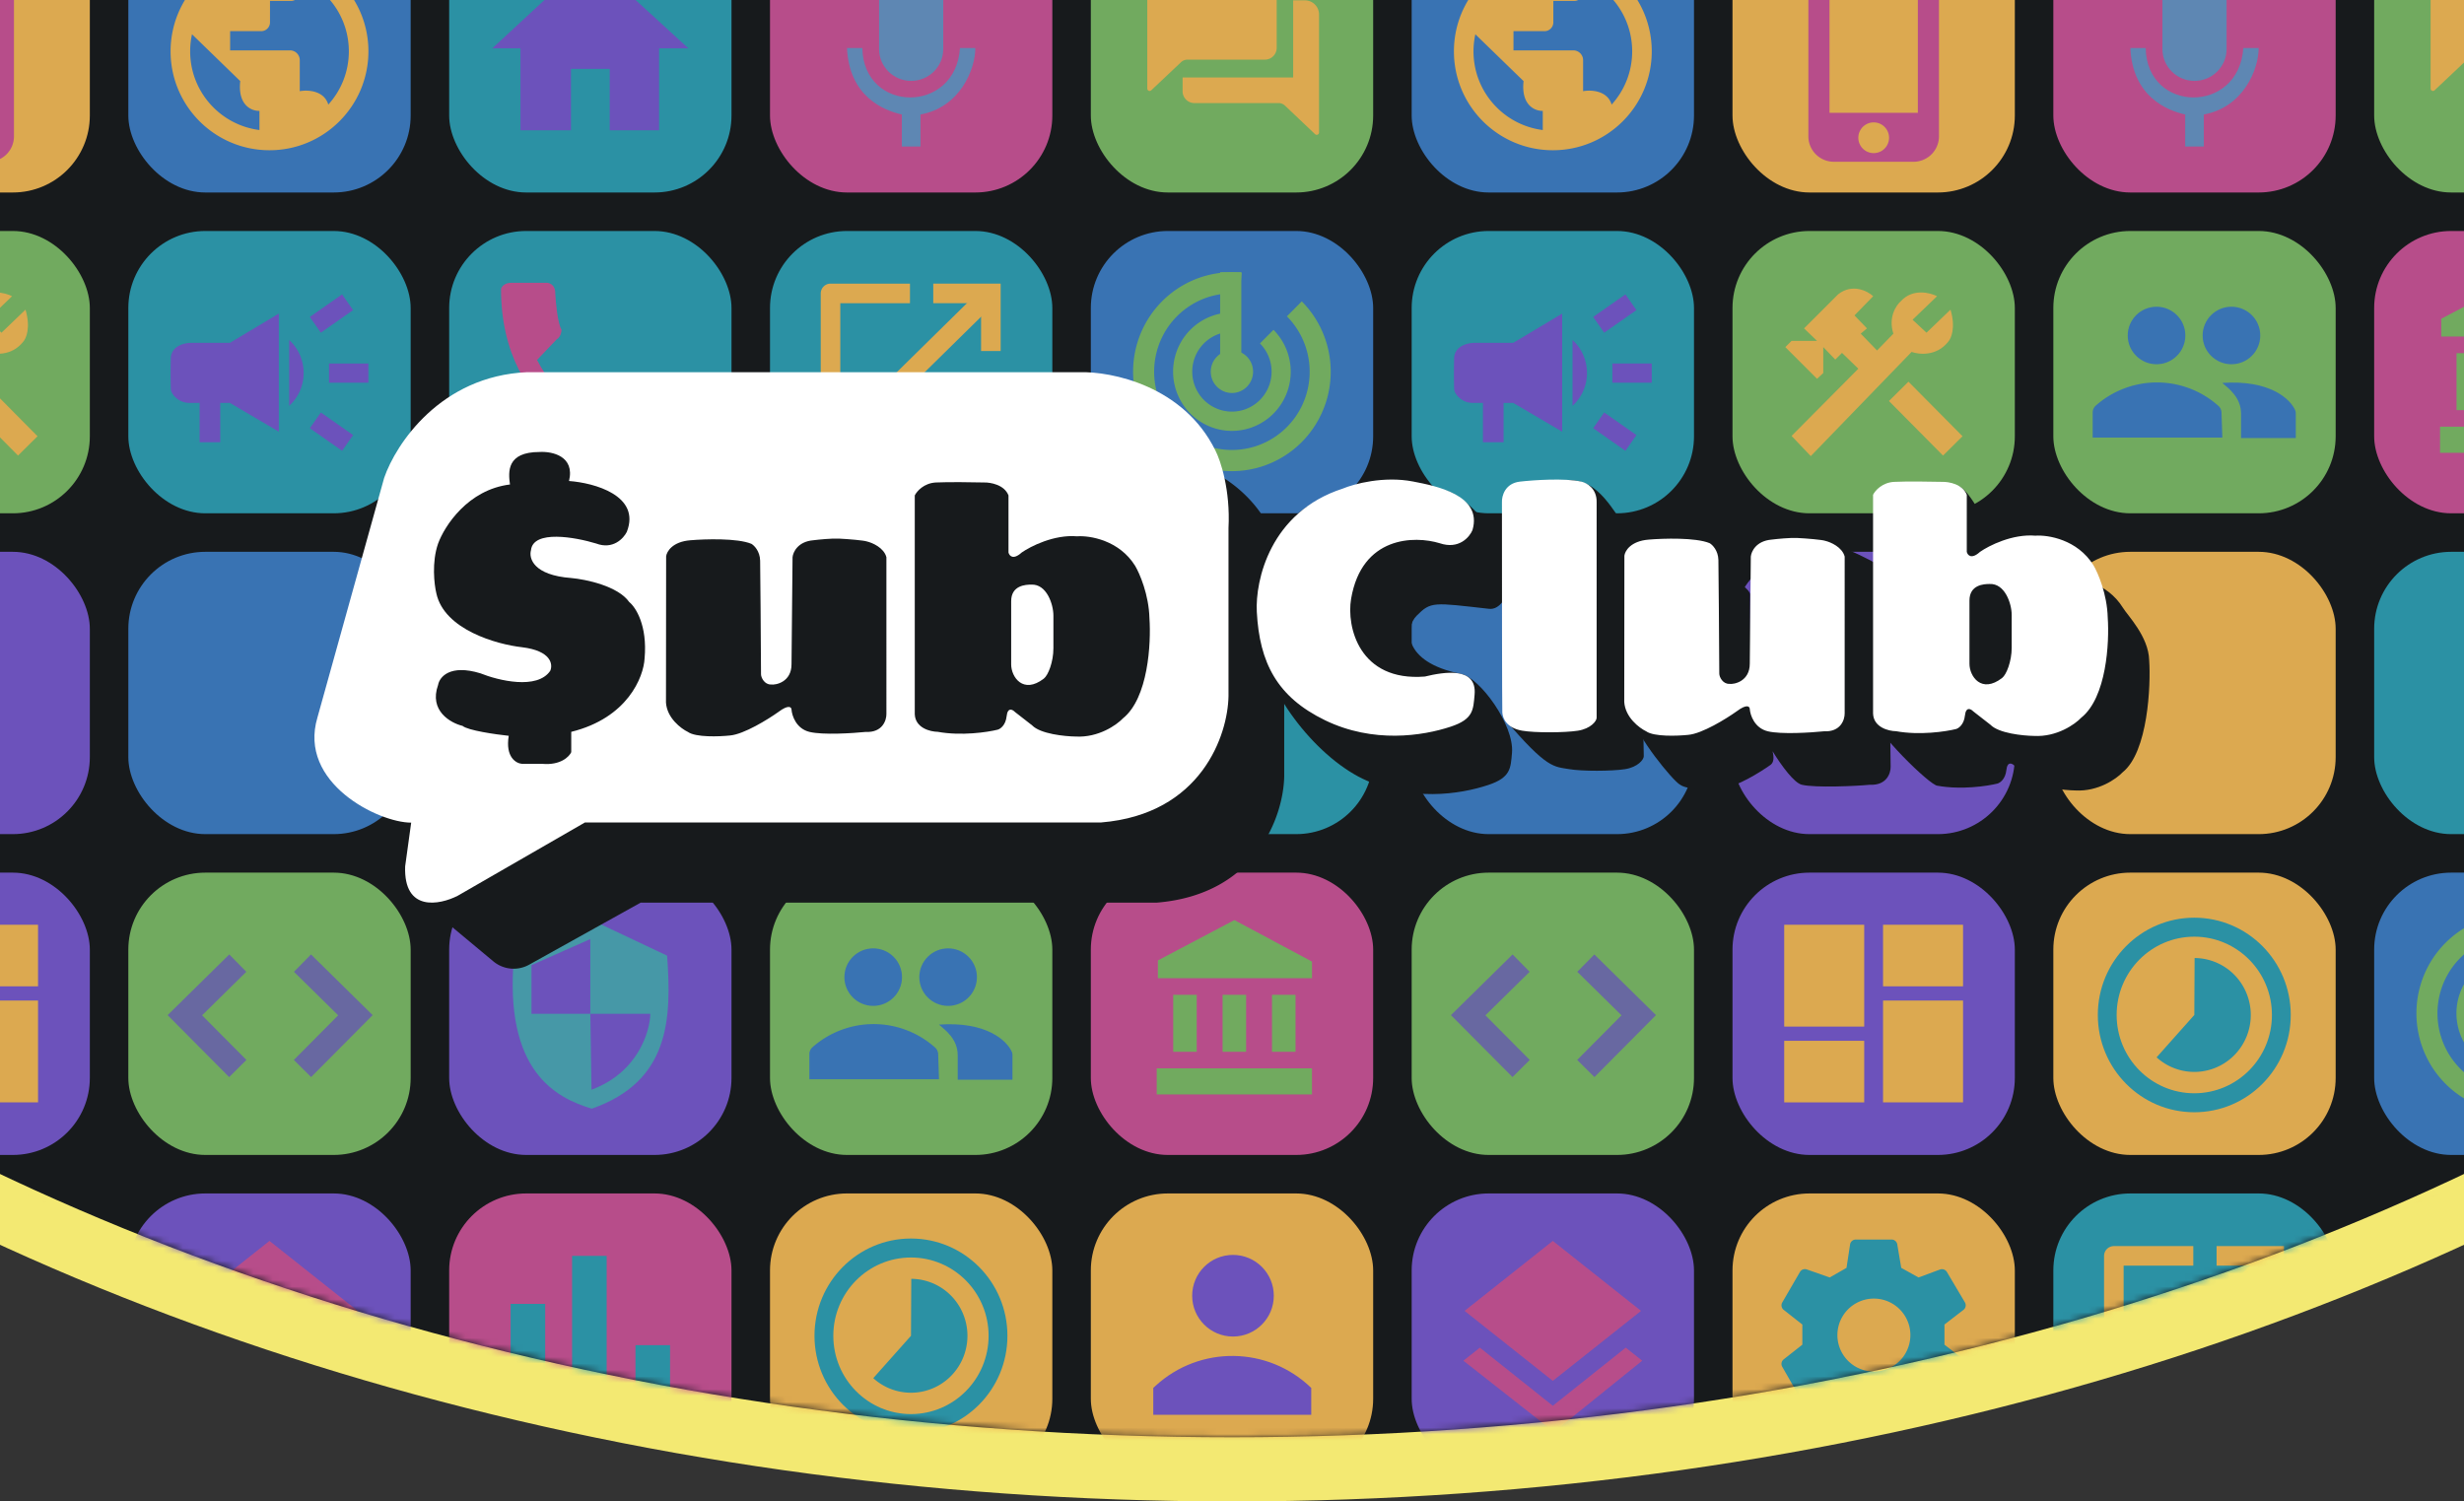 <svg width="384" height="234" fill="none" xmlns="http://www.w3.org/2000/svg"><rect width="100%" height="100%" fill="#333333" stroke="none"/><path d="M192 229c94.775 0 180.795-26.543 243.259-69.717C497.703 116.124 537 56.002 537-11c0-67.002-39.297-127.124-101.741-170.283C372.795-224.457 286.775-251 192-251c-94.775 0-180.796 26.543-243.26 69.717C-113.702-138.124-153-78.002-153-11c0 67.002 39.297 127.124 101.74 170.283C11.205 202.457 97.226 229 192 229Z" fill="#171a1c" stroke="#F3E972" stroke-width="10"/><mask id="a" style="mask-type:alpha" maskUnits="userSpaceOnUse" x="-148" y="-246" width="680" height="470"><ellipse cx="192" cy="-11" rx="340" ry="235" fill="#C4C4C4"/></mask><g mask="url(#a)"><g opacity=".9"><rect x="70" y="186.001" width="44" height="44" rx="12" fill="#C95296"/><path fill="#2D9DB3" d="M79.578 203.212h5.388v17.061h-5.388zM89.156 195.729h5.388v24.544h-5.388zM99.035 209.646h5.388v10.626h-5.388z"/><rect x="170" y="186.001" width="44" height="44" rx="12" fill="#F2B855"/><circle cx="192.154" cy="201.94" r="6.361" fill="#7558CC"/><path d="M204.35 220.498h-24.62v-4.19l.362-.332c6.899-6.327 17.534-6.182 24.258.332v4.19Z" fill="#7558CC"/><rect x="120" y="-14" width="44" height="44" rx="12" fill="#C95296"/><path d="M134.393 7.488H132c.342 7.582 5.755 9.74 8.547 10.356v4.993h2.906v-4.993c6.154-1.11 8.547-7.027 8.547-10.356h-2.393c-.684 10.356-15.043 10.171-15.214 0Z" fill="#6692C3"/><path d="M137-1.88c0-2.737 2.239-4.956 5-4.956s5 2.219 5 4.956v9.53c0 2.737-2.239 4.956-5 4.956s-5-2.219-5-4.956v-9.53Z" fill="#6692C3"/><rect x="220" y="-14" width="44" height="44" rx="12" fill="#3D7CC3"/><path fill-rule="evenodd" clip-rule="evenodd" d="M240.432 20.265V17.28c-1.173.04-3.412-.831-2.993-4.64l-7.515-7.298A12.387 12.387 0 0 0 229.637 8c0 6.297 4.707 11.494 10.795 12.265Zm6.285-23.698c4.489 1.854 7.648 6.275 7.648 11.433 0 3.194-1.212 6.106-3.201 8.3-.674-2.242-3.276-2.308-4.447-2.089V9.376c0-.842-.683-1.525-1.525-1.525h-9.325V4.857h4.838c.758 0 1.373-.614 1.373-1.373V.144h3.266c.759 0 1.373-.616 1.373-1.374v-2.203ZM257.416 8c0 8.513-6.902 15.415-15.415 15.415-8.514 0-15.415-6.902-15.415-15.415 0-8.514 6.901-15.415 15.415-15.415 8.513 0 15.415 6.901 15.415 15.415Z" fill="#F2B855"/><rect x="170" y="-14" width="44" height="44" rx="12" fill="#7BB966"/><path d="M178.797-3.277a2.21 2.21 0 0 1 2.2-2.218h16.133c1.013 0 1.834.828 1.834 1.849V7.446a1.841 1.841 0 0 1-1.834 1.849h-12.071c-.372 0-.73.142-1.002.399l-4.643 4.38a.366.366 0 0 1-.617-.27v-17.08Z" fill="#F2B855"/><path d="M205.566 2.27a2.21 2.21 0 0 0-2.2-2.218h-1.833v12.017H184.3v2.145c0 1.021.821 1.849 1.833 1.849h13.122c.373 0 .733.143 1.005.402l4.689 4.446a.366.366 0 0 0 .617-.27V2.272Z" fill="#F2B855"/><rect x="270" y="-14" width="44" height="44" rx="12" fill="#F2B855"/><path fill-rule="evenodd" clip-rule="evenodd" d="M281.824-5.245a3.967 3.967 0 0 1 3.967-3.966h12.421a3.966 3.966 0 0 1 3.966 3.966v26.49a3.966 3.966 0 0 1-3.966 3.966h-12.421a3.967 3.967 0 0 1-3.967-3.966v-26.49Zm3.293.973h13.769v21.85h-13.769v-21.85Zm6.887 28.135a2.394 2.394 0 1 0 0-4.788 2.394 2.394 0 0 0 0 4.788Z" fill="#C95296"/><rect x="70" y="-14" width="44" height="44" rx="12" fill="#2D9DB3"/><path d="M91.911-6.542 76.715 7.538h4.394v12.767h7.873V10.73h6.042v9.575h7.69V7.54h4.577L91.911-6.542Z" fill="#7558CC"/><rect x="120" y="186" width="44" height="44" rx="12" fill="#F2B855"/><path fill-rule="evenodd" clip-rule="evenodd" d="M141.967 220.387c6.683 0 12.1-5.463 12.1-12.202s-5.417-12.202-12.1-12.202-12.1 5.463-12.1 12.202 5.417 12.202 12.1 12.202Zm0 2.958c8.303 0 15.033-6.787 15.033-15.16 0-8.372-6.73-15.16-15.033-15.16-8.303 0-15.033 6.788-15.033 15.16 0 8.373 6.73 15.16 15.033 15.16Z" fill="#2D9DB3"/><path d="M142.017 199.31a8.743 8.743 0 0 1 4.086 1.039 8.823 8.823 0 0 1 3.138 2.835 8.938 8.938 0 0 1 .94 8.195 8.871 8.871 0 0 1-2.414 3.483 8.77 8.77 0 0 1-3.742 1.951 8.729 8.729 0 0 1-4.213-.026 8.774 8.774 0 0 1-3.718-1.999l5.878-6.604.045-8.874Z" fill="#2D9DB3"/><rect x="220" y="36" width="44" height="44" rx="12" fill="#2D9DB3"/><path fill-rule="evenodd" clip-rule="evenodd" d="m248.285 49.397 5.027-3.52 1.716 2.453-5.026 3.52-1.717-2.453Zm-13.959 19.529h-3.217v-6.137h-1.647c-1.616 0-2.817-1.346-2.843-2.17a87.206 87.206 0 0 1 0-4.789c.06-1.915 2.12-2.394 3.143-2.394h6.061l7.633-4.565V67.28l-7.633-4.49h-1.497v6.136Zm10.744-15.94V63.24c3.014-2.733 2.994-7.498 0-10.252Zm12.343 3.667h-6.136v2.994h6.136v-2.994Zm-2.383 11.153-5.026-3.52-1.717 2.452 5.026 3.52 1.717-2.452Z" fill="#7558CC"/><rect x="170" y="136" width="44" height="44" rx="12" fill="#C95296"/><path d="M182.836 155.043h3.667v8.874h-3.667v-8.874ZM190.531 155.043h3.667v8.874h-3.667v-8.874ZM198.234 155.043h3.667v8.874h-3.667v-8.874ZM180.266 170.57v-4.067h24.2v4.067h-24.2ZM180.453 149.68v2.773h24.017v-2.588l-12.1-6.47-11.917 6.285Z" fill="#7BB966"/><rect x="270" y="36" width="44" height="44" rx="12" fill="#7BB966"/><path d="M297.915 54.845 282.2 71.084l-2.993-3.143 10.402-10.477-2.545-2.469-1.047 1.048-1.871-1.946v4.041l-.973.898-4.939-4.939.973-.973h3.966l-2.02-1.945 5.313-5.313c2.215-1.736 4.564-.524 5.462.299l-2.918 2.993 1.945 2.02-.972.824 2.544 2.619 2.544-2.62c-.838-2.573.449-4.464 1.197-5.088 1.796-1.975 4.49-1.322 5.613-.748l-3.817 3.667 2.17 2.02 3.742-3.592c.838 2.814.1 4.515-.374 5.014-1.796 2.275-4.54 1.995-5.687 1.571ZM297.422 59.484l8.427 8.505-3.04 3.012-8.427-8.504z" fill="#F2B855"/><rect x="70" y="136" width="44" height="44" rx="12" fill="#7558CC"/><path d="m92.23 143.395-12.118 5.546c-1.649 18.117 6.622 22.185 12.117 23.848 12.101-4.252 12.468-13.865 11.735-23.848l-11.735-5.546Z" fill="#4BA5B6"/><path d="m91.995 146.354-9.167 4.067v7.58h9.167v-11.647ZM101.35 158H92l.183 11.832c7.187-2.662 9.106-8.997 9.167-11.832Z" fill="#7558CC"/><rect x="120" y="86" width="44" height="44" rx="12" fill="#F2B855"/><rect x="220" y="86" width="44" height="44" rx="12" fill="#3D7CC3"/><rect x="170" y="86" width="44" height="44" rx="12" fill="#2D9DB3"/><rect x="70" y="86" width="44" height="44" rx="12" fill="#7558CC"/><rect x="270" y="86" width="44" height="44" rx="12" fill="#7558CC"/><rect x="220" y="186.001" width="44" height="44" rx="12" fill="#7558CC"/><path d="m241.996 193.396-13.75 10.907 13.75 10.907 13.75-10.907-13.75-10.907Z" fill="#C95296"/><path d="m230.629 210.033-2.567 2.034 14.117 11.092 13.75-11.092-2.566-2.034-11.367 9.059-11.367-9.059Z" fill="#C95296"/><rect x="120" y="36" width="44" height="44" rx="12" fill="#2D9DB3"/><path d="M141.814 45.727H129.43v24.844h24.993V58.187M136.387 63.462l18.183-17.884" stroke="#F2B855" stroke-width="3.051" stroke-linejoin="round"/><path d="M145.441 45.727h8.98v8.98" stroke="#F2B855" stroke-width="3.051"/><rect x="270" y="186.001" width="44" height="44" rx="12" fill="#F2B855"/><path fill-rule="evenodd" clip-rule="evenodd" d="m285.149 199.095 2.619-1.496.557-3.653a.898.898 0 0 1 .887-.762h5.579c.438 0 .813.316.886.747l.621 3.668 2.694 1.496 3.338-1.236a.898.898 0 0 1 1.085.384l2.805 4.733a.898.898 0 0 1-.225 1.169l-2.962 2.283v3.143l2.966 2.286a.897.897 0 0 1 .226 1.165l-2.809 4.799a.898.898 0 0 1-1.093.386l-3.63-1.377-2.395 1.422-.625 3.812a.897.897 0 0 1-.886.752h-5.577a.898.898 0 0 1-.887-.76l-.555-3.58-2.619-1.646-3.547 1.369a.898.898 0 0 1-1.102-.392l-2.748-4.794a.897.897 0 0 1 .223-1.152l2.908-2.29v-3.143l-2.904-2.286a.898.898 0 0 1-.222-1.156l2.753-4.745a.898.898 0 0 1 1.074-.396l3.565 1.25Zm6.886 14.666a5.687 5.687 0 1 0 0-11.374 5.687 5.687 0 0 0 0 11.374Z" fill="#2D9DB3"/><rect x="170" y="36" width="44" height="44" rx="12" fill="#3D7CC3"/><path d="M202.875 46.965a15.545 15.545 0 0 1 4.454 9.633 15.578 15.578 0 0 1-2.754 10.258 15.4 15.4 0 0 1-8.668 6.063c-3.509.93-7.231.583-10.51-.98a15.45 15.45 0 0 1-7.415-7.562 15.593 15.593 0 0 1-.836-10.593 15.499 15.499 0 0 1 6.136-8.646 15.32 15.32 0 0 1 10.224-2.638l-.324 3.286a12.056 12.056 0 0 0-8.046 2.076 12.196 12.196 0 0 0-4.829 6.805c-.763 2.77-.53 5.722.658 8.336a12.165 12.165 0 0 0 5.835 5.951 12.048 12.048 0 0 0 8.272.771 12.117 12.117 0 0 0 6.821-4.771 12.263 12.263 0 0 0-1.337-15.654l2.319-2.335Z" fill="#7BB966"/><ellipse cx="191.988" cy="57.927" rx="3.3" ry="3.322" fill="#7BB966"/><path fill="#7BB966" d="M190.152 42.424h3.3v13.288h-3.3z"/><path d="M198.469 51.401a9.28 9.28 0 0 1 1.012 11.84 9.169 9.169 0 0 1-5.16 3.61 9.11 9.11 0 0 1-6.256-.584 9.202 9.202 0 0 1-4.414-4.502 9.288 9.288 0 0 1-.497-6.305 9.224 9.224 0 0 1 3.652-5.146 9.12 9.12 0 0 1 6.086-1.57l-.295 2.99a6.15 6.15 0 0 0-4.104 1.058 6.219 6.219 0 0 0-2.463 3.471 6.262 6.262 0 0 0 .336 4.252 6.2 6.2 0 0 0 2.976 3.036 6.144 6.144 0 0 0 4.219.393 6.18 6.18 0 0 0 3.479-2.434 6.253 6.253 0 0 0-.682-7.984l2.111-2.125Z" fill="#7BB966"/><rect x="370" y="186.001" width="44" height="44" rx="12" fill="#F2B855"/><path d="M404.35 220.498h-24.62v-4.19l.362-.332c6.899-6.327 17.534-6.182 24.258.332v4.19Z" fill="#7558CC"/><rect x="370" y="-14" width="44" height="44" rx="12" fill="#7BB966"/><path d="M378.797-3.277a2.21 2.21 0 0 1 2.2-2.218h16.133c1.013 0 1.834.828 1.834 1.849V7.446a1.841 1.841 0 0 1-1.834 1.849h-12.071c-.372 0-.73.142-1.002.399l-4.643 4.38a.366.366 0 0 1-.617-.27v-17.08Z" fill="#F2B855"/><rect x="370" y="36" width="44" height="44" rx="12" fill="#C95296"/><path d="M382.836 55.043h3.667v8.874h-3.667v-8.874ZM380.266 70.57v-4.067h24.2v4.067h-24.2ZM380.453 49.68v2.773h24.017v-2.588l-12.1-6.47-11.917 6.285Z" fill="#7BB966"/><rect x="370" y="86" width="44" height="44" rx="12" fill="#2D9DB3"/><rect x="370" y="136.001" width="44" height="44" rx="12" fill="#3D7CC3"/><path d="M402.875 146.966a15.543 15.543 0 0 1 4.454 9.633 15.58 15.58 0 0 1-2.754 10.258 15.399 15.399 0 0 1-8.668 6.063c-3.509.93-7.231.583-10.51-.98a15.451 15.451 0 0 1-7.415-7.562 15.594 15.594 0 0 1-.836-10.593 15.495 15.495 0 0 1 6.136-8.646 15.315 15.315 0 0 1 10.224-2.638l-.324 3.286a12.053 12.053 0 0 0-8.046 2.076 12.199 12.199 0 0 0-4.829 6.805c-.763 2.77-.53 5.722.658 8.336a12.168 12.168 0 0 0 5.835 5.951 12.046 12.046 0 0 0 8.272.771 12.116 12.116 0 0 0 6.821-4.771 12.264 12.264 0 0 0-1.337-15.654l2.319-2.335Z" fill="#7BB966"/><path d="M398.469 151.402a9.28 9.28 0 0 1 1.012 11.84 9.169 9.169 0 0 1-5.16 3.609 9.11 9.11 0 0 1-6.256-.583 9.202 9.202 0 0 1-4.414-4.502 9.288 9.288 0 0 1-.497-6.305 9.223 9.223 0 0 1 3.652-5.146 9.122 9.122 0 0 1 6.086-1.571l-.295 2.99a6.153 6.153 0 0 0-4.104 1.06 6.214 6.214 0 0 0-2.463 3.47 6.262 6.262 0 0 0 .336 4.252 6.2 6.2 0 0 0 2.976 3.036 6.142 6.142 0 0 0 4.219.393 6.176 6.176 0 0 0 3.479-2.434 6.25 6.25 0 0 0-.682-7.984l2.111-2.125Z" fill="#7BB966"/><rect x="120" y="136.001" width="44" height="44" rx="12" fill="#7BB966"/><path d="M149.254 164.464c0-2.54-1.945-3.935-2.918-4.781 7.379-.514 10.563 2.477 11.354 4.244.07.155.095.325.095.496v3.85h-8.531v-3.809Z" fill="#3D7CC3"/><ellipse cx="136.084" cy="152.287" rx="4.49" ry="4.482" fill="#3D7CC3"/><ellipse cx="147.759" cy="152.287" rx="4.49" ry="4.482" fill="#3D7CC3"/><path d="M126.133 164.29v3.909h20.204l-.128-3.901a1.48 1.48 0 0 0-.523-1.08l-.253-.214a14.385 14.385 0 0 0-18.814.209 1.437 1.437 0 0 0-.486 1.077Z" fill="#3D7CC3"/><rect x="320" y="-14" width="44" height="44" rx="12" fill="#C95296"/><path d="M334.393 7.488H332c.342 7.582 5.755 9.74 8.547 10.356v4.993h2.906v-4.993c6.154-1.11 8.547-7.027 8.547-10.356h-2.393c-.684 10.356-15.043 10.171-15.214 0Z" fill="#6692C3"/><path d="M337-1.88c0-2.737 2.239-4.956 5-4.956s5 2.219 5 4.956v9.53c0 2.737-2.239 4.956-5 4.956s-5-2.219-5-4.956v-9.53Z" fill="#6692C3"/><rect x="320" y="136" width="44" height="44" rx="12" fill="#F2B855"/><path fill-rule="evenodd" clip-rule="evenodd" d="M341.967 170.387c6.683 0 12.1-5.463 12.1-12.202s-5.417-12.202-12.1-12.202-12.1 5.463-12.1 12.202 5.417 12.202 12.1 12.202Zm0 2.958c8.303 0 15.033-6.787 15.033-15.16 0-8.372-6.73-15.16-15.033-15.16-8.303 0-15.033 6.788-15.033 15.16 0 8.373 6.73 15.16 15.033 15.16Z" fill="#2D9DB3"/><path d="M342.017 149.31a8.743 8.743 0 0 1 4.086 1.039 8.823 8.823 0 0 1 3.138 2.835 8.938 8.938 0 0 1 .94 8.195 8.871 8.871 0 0 1-2.414 3.483 8.77 8.77 0 0 1-3.742 1.951 8.729 8.729 0 0 1-4.213-.026 8.774 8.774 0 0 1-3.718-1.999l5.878-6.604.045-8.874Z" fill="#2D9DB3"/><rect x="320" y="86" width="44" height="44" rx="12" fill="#F2B855"/><rect x="320" y="186.001" width="44" height="44" rx="12" fill="#2D9DB3"/><path d="M341.814 195.729H329.43v24.843h24.993v-12.384M336.387 213.463l18.183-17.884" stroke="#F2B855" stroke-width="3.051" stroke-linejoin="round"/><path d="M345.441 195.729h8.98v8.979" stroke="#F2B855" stroke-width="3.051"/><rect x="320" y="36" width="44" height="44" rx="12" fill="#7BB966"/><path d="M349.254 64.463c0-2.54-1.945-3.935-2.918-4.781 7.379-.514 10.563 2.477 11.354 4.243.07.157.095.326.095.497v3.85h-8.531v-3.81Z" fill="#3D7CC3"/><ellipse cx="336.084" cy="52.286" rx="4.49" ry="4.482" fill="#3D7CC3"/><ellipse cx="347.759" cy="52.286" rx="4.49" ry="4.482" fill="#3D7CC3"/><path d="M326.133 64.29v3.908h20.204l-.128-3.901a1.478 1.478 0 0 0-.523-1.08l-.253-.214a14.385 14.385 0 0 0-18.814.209 1.438 1.438 0 0 0-.486 1.078Z" fill="#3D7CC3"/><rect x="220" y="136.001" width="44" height="44" rx="12" fill="#7BB966"/><path fill-rule="evenodd" clip-rule="evenodd" d="m235.728 148.752 2.658 2.701-6.893 6.785 6.908 6.955-2.688 2.671-9.592-9.656 9.607-9.456ZM248.468 148.752l-2.659 2.701 6.893 6.785-6.908 6.955 2.689 2.671 9.591-9.656-9.606-9.456Z" fill="#7170AF"/><rect x="20" y="-14" width="44" height="44" rx="12" fill="#3D7CC3"/><path fill-rule="evenodd" clip-rule="evenodd" d="M40.432 20.265V17.28c-1.173.04-3.413-.831-2.993-4.64l-7.515-7.298A12.412 12.412 0 0 0 29.637 8c0 6.297 4.707 11.494 10.795 12.265Zm6.285-23.698C51.208-1.579 54.365 2.842 54.365 8c0 3.194-1.212 6.106-3.2 8.3-.675-2.242-3.277-2.308-4.447-2.089V9.376c0-.842-.684-1.525-1.526-1.525h-9.325V4.857h4.838c.758 0 1.373-.614 1.373-1.373V.144h3.266c.759 0 1.373-.616 1.373-1.374v-2.203ZM57.416 8c0 8.513-6.902 15.415-15.415 15.415-8.514 0-15.415-6.902-15.415-15.415C26.586-.514 33.487-7.415 42-7.415 50.514-7.415 57.416-.514 57.416 8Z" fill="#F2B855"/><rect x="20" y="36" width="44" height="44" rx="12" fill="#2D9DB3"/><path fill-rule="evenodd" clip-rule="evenodd" d="m48.285 49.397 5.027-3.52 1.716 2.453-5.026 3.52-1.717-2.453ZM34.327 68.926h-3.218v-6.137h-1.647c-1.616 0-2.817-1.346-2.843-2.17a87.308 87.308 0 0 1 0-4.789c.06-1.915 2.12-2.394 3.143-2.394h6.061l7.633-4.565V67.28l-7.633-4.49h-1.496v6.136Zm10.743-15.94V63.24c3.014-2.733 2.994-7.498 0-10.252Zm12.343 3.667h-6.136v2.994h6.136v-2.994ZM55.03 67.806l-5.026-3.52-1.717 2.452 5.026 3.52 1.717-2.452Z" fill="#7558CC"/><rect x="20" y="86" width="44" height="44" rx="12" fill="#3D7CC3"/><rect x="20" y="186.001" width="44" height="44" rx="12" fill="#7558CC"/><path d="m41.996 193.396-13.75 10.907 13.75 10.907 13.75-10.907-13.75-10.907Z" fill="#C95296"/><path d="m30.63 210.033-2.567 2.034 14.116 11.092 13.75-11.092-2.567-2.034-11.366 9.059-11.367-9.059Z" fill="#C95296"/><rect x="20" y="136.001" width="44" height="44" rx="12" fill="#7BB966"/><path fill-rule="evenodd" clip-rule="evenodd" d="m35.728 148.752 2.658 2.701-6.893 6.785 6.909 6.955-2.69 2.671-9.59-9.656 9.606-9.456ZM48.468 148.752l-2.66 2.701 6.894 6.785-6.908 6.955 2.689 2.671 9.591-9.656-9.606-9.456Z" fill="#7170AF"/><rect x="70" y="36" width="44" height="44" rx="12" fill="#2D9DB3"/><path d="M79.878 44.072c-1.257-.06-1.721.623-1.796.971 0 20.08 16.962 26.296 25.442 26.893 1.856.24 2.37-.597 2.395-1.046-.025-1.519-.06-4.825 0-5.901.06-1.076-.624-1.494-.973-1.569-1.522 0-4.774-.15-5.612-.747-.838-.598-1.746-.05-2.096.299l-3.367 3.362c-5.088-2.152-8.905-7.72-10.177-10.235l3.068-3.212c.599-.358.749-1.145.749-1.494-.599-1.016-.898-4.158-.973-5.603.06-1.315-.823-1.693-1.272-1.718h-5.388Z" fill="#C95296"/><rect x="270" y="136.001" width="44" height="44" rx="12" fill="#7558CC"/><path fill="#F2B855" d="M293.461 144.123h12.467v9.597h-12.467zM278.059 144.123h12.467v15.872h-12.467zM278.059 162.211h12.467v9.597h-12.467zM293.461 155.934h12.467v15.872h-12.467z"/><rect x="-30" y="-14" width="44" height="44" rx="12" fill="#F2B855"/><path fill-rule="evenodd" clip-rule="evenodd" d="M-18.176-5.245a3.966 3.966 0 0 1 3.967-3.966h12.42a3.966 3.966 0 0 1 3.967 3.966v26.49a3.966 3.966 0 0 1-3.966 3.966H-14.21a3.966 3.966 0 0 1-3.967-3.966v-26.49Zm3.293.973h13.769v21.85h-13.769v-21.85Zm6.887 28.135a2.394 2.394 0 1 0 0-4.789 2.394 2.394 0 0 0 0 4.79Z" fill="#C95296"/><rect x="-30" y="36" width="44" height="44" rx="12" fill="#7BB966"/><path d="M-2.085 54.845-17.8 71.084l-2.993-3.143 10.401-10.477-2.544-2.469-1.047 1.048-1.871-1.946v4.041l-.973.898-4.939-4.939.973-.973h3.966l-2.02-1.945 5.313-5.313c2.215-1.736 4.564-.524 5.462.299l-2.918 2.993 1.945 2.02-.972.824 2.544 2.619L-4.93 52c-.838-2.573.45-4.464 1.197-5.088 1.796-1.975 4.49-1.322 5.613-.748l-3.817 3.667 2.17 2.02 3.742-3.592c.838 2.814.1 4.515-.374 5.014-1.796 2.275-4.54 1.995-5.687 1.571ZM-2.578 59.484 5.85 67.99 2.809 71l-8.427-8.504z" fill="#F2B855"/><rect x="-30" y="86" width="44" height="44" rx="12" fill="#7558CC"/><rect x="-30" y="186.001" width="44" height="44" rx="12" fill="#F2B855"/><path fill-rule="evenodd" clip-rule="evenodd" d="m-14.851 199.095 2.619-1.496.557-3.653a.898.898 0 0 1 .888-.762h5.578c.438 0 .813.316.886.747l.621 3.668 2.694 1.496 3.338-1.236a.898.898 0 0 1 1.085.384l2.805 4.733a.898.898 0 0 1-.225 1.169l-2.962 2.283v3.143l2.966 2.286a.898.898 0 0 1 .226 1.165l-2.809 4.799a.899.899 0 0 1-1.093.386l-3.63-1.377-2.395 1.422-.625 3.812a.897.897 0 0 1-.886.752h-5.577a.897.897 0 0 1-.887-.76l-.555-3.58-2.62-1.646-3.546 1.369a.899.899 0 0 1-1.102-.392l-2.748-4.794a.898.898 0 0 1 .223-1.152l2.908-2.29v-3.143l-2.904-2.286a.898.898 0 0 1-.222-1.156l2.753-4.745a.897.897 0 0 1 1.074-.396l3.565 1.25Zm6.886 14.666a5.687 5.687 0 1 0 0-11.374 5.687 5.687 0 0 0 0 11.374Z" fill="#2D9DB3"/><rect x="-30" y="136.001" width="44" height="44" rx="12" fill="#7558CC"/><path fill="#F2B855" d="M-6.539 144.123H5.928v9.597H-6.539zM-6.539 155.934H5.928v15.872H-6.539z"/></g><path d="M68.55 86.967c-1.123 27.403-7.47 50.96-4.294 52.339l12.63 10.522a4.945 4.945 0 0 0 5.572.522l17.383-9.673h80.449c15.644-1.29 19.749-13.665 19.846-19.691v-26.19c.312-5.903-1.232-10.52-2.043-12.092-4.969-10.095-16.189-12.34-21.177-12.202H90.822c-13.487.585-20.467 11.22-22.27 16.465h-.003Z" fill="#171a1c"/><path d="M49.472 111.817c-3.057 10.213 9.537 16.394 14.609 16.393l-.941 6.816c-.248 7.131 5.354 6.027 8.186 4.583l19.834-11.428h80.449c15.643-1.29 19.749-13.665 19.846-19.691V82.3c.311-5.903-1.232-10.521-2.043-12.092-4.969-10.095-16.189-12.34-21.177-12.202H82.141c-13.488.585-20.467 11.22-22.27 16.465l-10.399 37.346Z" fill="#fff"/><path d="M107.596 84.2c-2.806.222-3.692 1.76-3.784 2.502l-.023 22.805c.166 2.41 2.346 4.048 3.415 4.565 1.218.871 4.875.734 6.552.556 2.177-.185 5.936-2.518 7.544-3.661 1.624-1.224 2.045-.757 2.053-.371.069.95.729 2.976 2.815 3.476 2.085.501 6.698.209 8.743 0 2.621.13 3.246-1.815 3.23-2.804V86.842c-.387-1.483-2.192-2.256-3.045-2.457-.462-.162-2.838-.37-4.314-.44-1.182-.056-3.184.147-4.038.255-2.399.203-3.153 1.846-3.23 2.642l-.161 16.686c0 2.746-2.407 3.267-3.207 3.151-.978.019-1.542-1.031-1.546-1.599-.03-5.284-.101-16.222-.138-17.705-.037-1.483-.923-2.364-1.361-2.619-2.178-.909-7.244-.75-9.505-.556ZM84.096 70.442c-5.158 0-4.889 3.093-4.62 5.065-6.56.804-10.2 6.47-11.2 9.203-1.017 2.908-.604 6.393-.27 7.772 1.232 5.661 9.418 7.953 13.357 8.391 4.558.557 4.825 2.681 4.389 3.673-2.033 3.001-8.11 1.509-10.894.387-4.773-1.454-6.377.606-6.583 1.818-1.447 4.021 1.938 5.929 3.811 6.38.832.711 5.145 1.327 7.198 1.546-.554 3.341 1.155 4.305 2.08 4.37h3.156c2.833.247 4.183-1.109 4.504-1.818v-3.17c8.776-2.166 11.278-8.533 11.432-11.446.462-5.135-1.398-7.991-2.386-8.777-1.756-2.506-6.763-3.545-9.046-3.751-5.882-.433-6.634-3.068-6.275-4.33.339-3.218 6.916-2.037 10.162-1.045 2.618.99 4.273-.799 4.774-1.817 2.217-5.661-5.082-7.643-9.008-7.927.955-3.898-2.656-4.64-4.581-4.524Z" fill="#171a1c"/><path fill-rule="evenodd" clip-rule="evenodd" d="M142.562 111.306V77.208c.311-.631 1.406-1.917 3.305-2.013 1.9-.095 5.793-.04 7.501 0 .996-.023 3.151.347 3.8 2.013v8.901c.125.51.712 1.225 2.058 0 1.386-.967 5.051-2.827 8.629-2.524 1.972-.14 6.543.584 9.044 4.592.706 1.186 2.142 4.485 2.237 8.19.268 3.882-.184 12.435-4.136 15.592-.973 1.025-3.804 3.026-7.352 2.832-1.727-.024-5.505-.406-6.797-1.743l-2.678-2.087c-.366-.382-1.137-.788-1.293.652-.155 1.44-1.003 2.007-1.408 2.111-1.575.389-5.645 1.001-9.327.332-1.16-.016-3.501-.588-3.583-2.75Zm15.024-17.615v9.854c0 1.98 1.87 4.692 5.083 2.221.688-.529 1.499-2.614 1.499-4.723v-5.105c0-1.76-1.057-4.948-3.456-4.825-.851 0-3.126.104-3.126 2.578Z" fill="#171a1c"/><path d="M207.228 77.307c-11.335 3.659-11.122 17.2-10.865 22.081.417 7.921 8.484 18.342 15.98 21.97 7.497 3.627 15.189 2.444 19.585.985 3.517-1.167 3.498-2.614 3.706-5.01.377-4.352-5.045-11.733-7.939-12.308-9.353-1.86-8.694-7.285-6.921-9.065 2.239-2.25 2.572-2.053 11.293-1.075 1.756.197 2.778-2.071 3.236-3.175 1.602-5.488-6.577-14.605-10.11-15.29-4.553-.883-16.212.15-17.965.887Z" fill="#171a1c"/><path d="M244.229 74.866c-2.347.265-2.854 2.256-2.813 3.218-7.274 22.79-7.356 33.489-6.886 34.037 6.633 7.755 7.604 7.334 10.058 7.755 1.964.337 6.581.322 8.652 0 2.012-.313 2.934-1.498 2.934-2.015l-.56-31.123c.048-2.144.037-2.156-1.78-4.096l-.055-.059c-2.259-2.413-4.474-8.123-9.55-7.717Z" fill="#171a1c"/><path d="M254.719 89.31c.092-.74.978-2.28 3.783-2.502 2.261-.193 5.549-.188 5.549-.188s8.639 4.504 8.676 5.988c.037 1.483.108 12.421.139 17.705.003.568 4.673 1.805 5.651 1.787.8.115 3.207-.406 3.207-3.152l-7.303-19.498c.077-.796.83-2.438 3.23-2.642.853-.108 2.856-.31 4.037-.255 1.476.07 2.778-2.244 3.239-2.082.854.2 8.958 3.496 9.346 4.98l.373 30.049c.015.989-.609 2.934-3.23 2.804-2.045.209-8.524.501-10.61 0-1.183-.284-3.109-2.869-4.566-5.226.233.906.227 1.722-.302 2.121-1.607 1.143-5.366 3.476-7.544 3.661-1.676.178-5.334.316-6.552-.556-1.069-.517-6.981-7.779-7.147-10.189l.024-22.804Z" fill="#171a1c"/><path d="m296.498 79.985-4.572 31.668c.082 2.162 8.861 10.788 10.021 10.805 3.682.668 7.752.056 9.326-.333.405-.104 1.254-.671 1.409-2.111.155-1.44.926-1.034 1.293-.652l2.678 2.087c1.292 1.337 5.07 1.719 6.797 1.744 3.548.193 6.379-1.808 7.351-2.833 3.953-3.157 4.405-13.585 4.136-17.466-.095-3.706-3.396-7.005-4.102-8.19-2.502-4.009-7.072-4.732-9.045-4.593-3.578-.302-7.243 1.557-8.628 2.525-1.346 1.224-1.933.51-2.059 0v-7.508c-.515-1.326-4.214-9.469-6.114-9.373-1.9.095-8.181 3.6-8.491 4.23Z" fill="#171a1c"/><path d="M209.263 76.148c-11.335 3.658-13.654 14.335-13.397 19.215.417 7.921 3.154 13.271 10.651 16.898 7.496 3.627 15.188 2.444 19.584.986 3.517-1.167 3.499-2.614 3.706-5.01.377-4.353-4.728-3.532-7.748-2.796-10.236.82-12.237-7.761-11.5-12.104 1.664-9.809 9.904-9.87 13.815-8.673 2.983 1.01 4.645-.946 5.103-2.05 1.594-5.465-5.667-6.873-9.217-7.561l-.046-.009c-4.553-.883-9.197.368-10.951 1.104ZM236.882 75.059c-2.347.265-2.854 2.255-2.813 3.218-.001 10.625.011 32.057.059 32.779.06.902.659 2.405 3.113 2.826 1.964.337 6.582.322 8.652 0 2.012-.312 2.934-1.498 2.934-2.014V78.277c.048-2.166-1.576-3.048-2.395-3.218-2.586-.577-7.444-.24-9.55 0ZM256.936 84.1c-2.806.222-3.692 1.761-3.784 2.503l-.023 22.804c.166 2.41 2.345 4.048 3.414 4.566 1.218.871 4.876.733 6.552.556 2.178-.186 5.937-2.519 7.544-3.662 1.625-1.224 2.046-.757 2.054-.371.069.95.729 2.976 2.814 3.477 2.086.5 6.699.208 8.744 0 2.621.129 3.245-1.816 3.23-2.805V86.742c-.388-1.483-2.192-2.255-3.045-2.456-.462-.162-2.838-.371-4.314-.44-1.182-.056-3.184.146-4.038.254-2.399.204-3.153 1.846-3.23 2.642l-.161 16.686c0 2.746-2.407 3.268-3.207 3.152-.978.018-1.542-1.031-1.546-1.599-.031-5.284-.101-16.222-.138-17.706-.037-1.483-.923-2.364-1.361-2.619-2.178-.908-7.245-.749-9.505-.556ZM291.906 77.11v34.098c.082 2.162 2.423 2.735 3.583 2.751 3.682.668 7.752.057 9.326-.333.405-.103 1.254-.67 1.409-2.11.156-1.44.927-1.035 1.293-.652l2.678 2.087c1.292 1.336 5.07 1.719 6.797 1.743 3.548.193 6.379-1.808 7.351-2.833 3.953-3.157 4.405-11.71 4.136-15.591-.095-3.706-1.53-7.005-2.236-8.19-2.502-4.009-7.072-4.732-9.044-4.593-3.578-.302-7.244 1.557-8.629 2.525-1.346 1.224-1.933.51-2.058 0V77.11c-.649-1.665-2.804-2.036-3.8-2.012-1.709-.04-5.601-.096-7.501 0-1.9.095-2.995 1.381-3.305 2.012Z" fill="#fff"/><path d="M306.93 103.448v-9.854c0-2.475 2.274-2.579 3.126-2.579 2.399-.122 3.456 3.066 3.456 4.825v5.106c0 2.108-.812 4.193-1.5 4.722-3.212 2.471-5.082-.24-5.082-2.22Z" fill="#171a1c"/></g></svg>